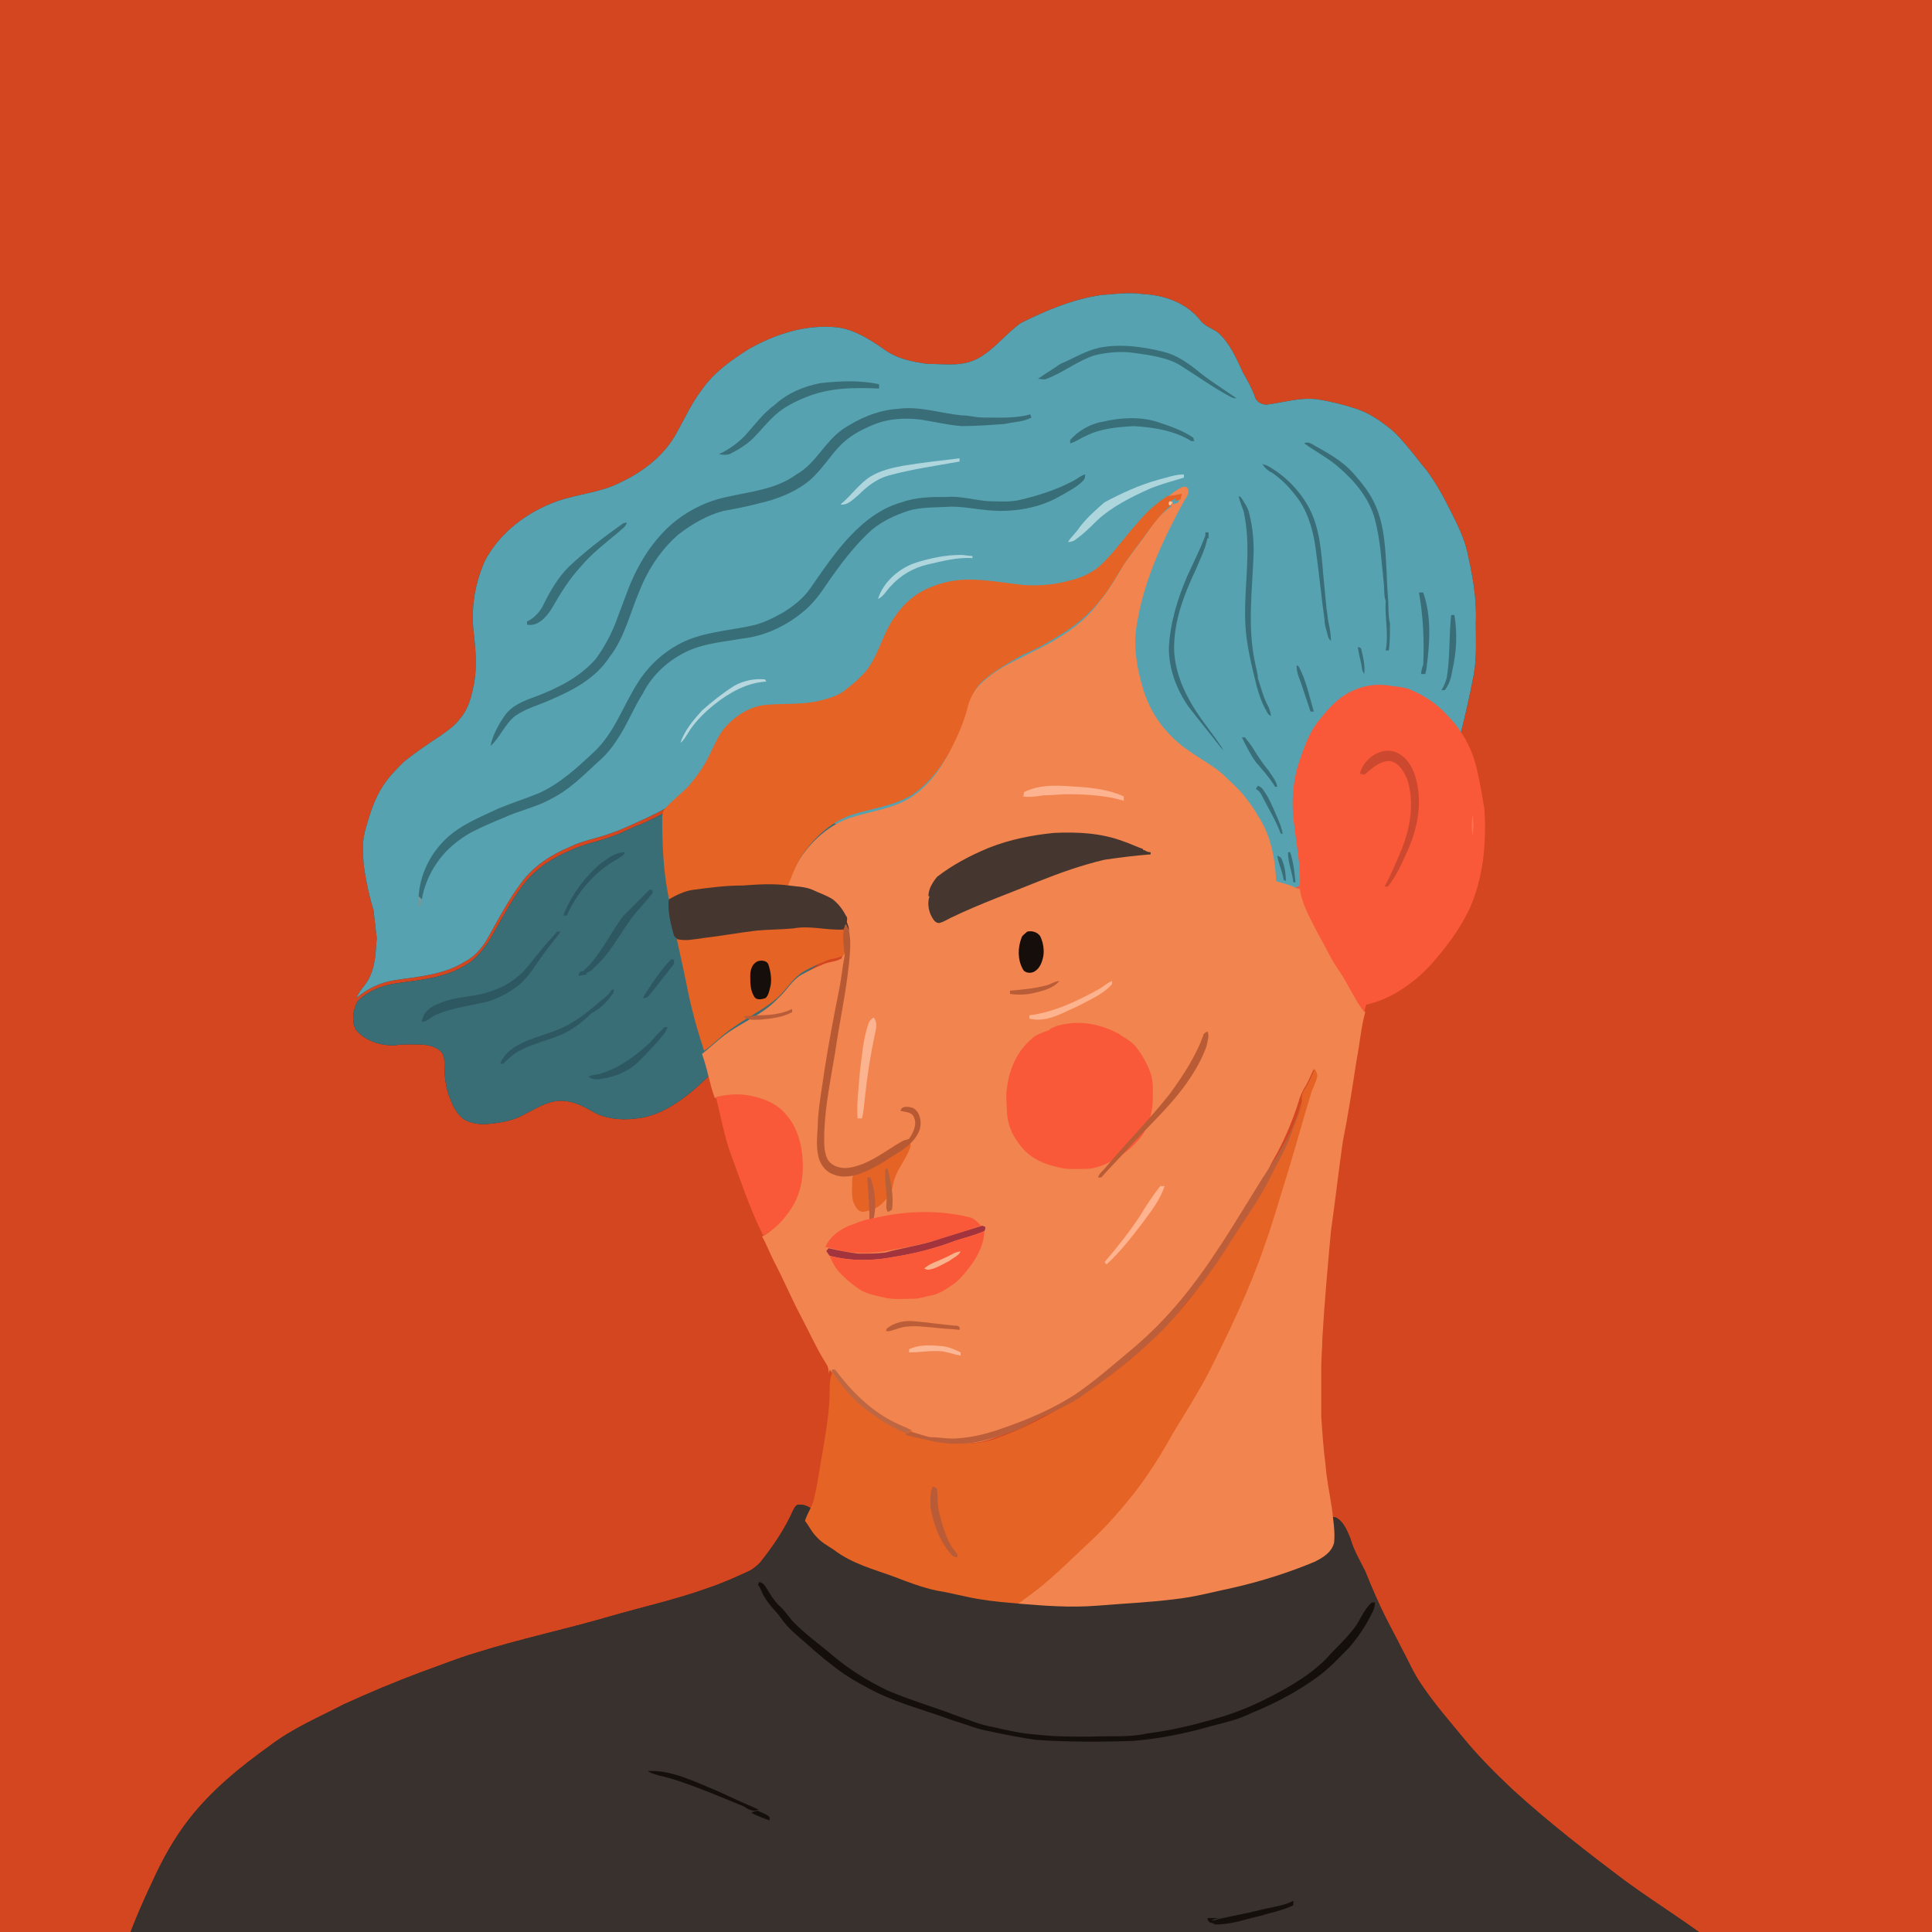 <?xml version="1.0" encoding="utf-8"?>
<!-- Generator: Adobe Illustrator 25.2.0, SVG Export Plug-In . SVG Version: 6.00 Build 0)  -->
<svg version="1.1" id="Layer_1" xmlns="http://www.w3.org/2000/svg" xmlns:xlink="http://www.w3.org/1999/xlink" x="0px" y="0px"
	 viewBox="0 0 180 180" style="enable-background:new 0 0 180 180;" xml:space="preserve">
<style type="text/css">
	.st0{clip-path:url(#SVGID_2_);}
	.st1{fill:#38312D;}
	.st2{fill:#56A2B0;}
	.st3{fill:#396E76;}
	.st4{fill:#F2844F;}
	.st5{fill:#E56324;}
	.st6{fill:#F6CAA1;}
	.st7{fill:#F95939;}
	.st8{fill:#FE7354;}
	.st9{fill:#396F79;}
	.st10{fill:#396E78;}
	.st11{fill:#396F78;}
	.st12{fill:#B0D6DD;}
	.st13{fill:#ADD5DC;}
	.st14{fill:#386E78;}
	.st15{fill:#AED6DC;}
	.st16{fill:#B6D7DD;}
	.st17{fill:#CC492F;}
	.st18{fill:#FDB38F;}
	.st19{fill:#45362F;}
	.st20{fill:#75989C;}
	.st21{fill:#B75A34;}
	.st22{fill:#160E0B;}
	.st23{fill:#B95D38;}
	.st24{fill:#FEB38F;}
	.st25{fill:#FCB390;}
	.st26{fill:#B95B34;}
	.st27{fill:#2D5861;}
	.st28{fill:#BC5E3A;}
	.st29{fill:#B86138;}
	.st30{fill:#BB5C3C;}
	.st31{fill:#FFB38E;}
	.st32{fill:#A3343E;}
	.st33{fill:#FAB28C;}
	.st34{fill:#BA5D38;}
	.st35{fill:#FDB693;}
	.st36{fill:#BF6743;}
	.st37{fill:#B95B37;}
	.st38{fill:#150F0C;}
</style>
<g>
	<defs>
		<rect id="SVGID_1_" width="180" height="180"/>
	</defs>
	<use xlink:href="#SVGID_1_"  style="overflow:visible;fill:#D34620;"/>
	<clipPath id="SVGID_2_">
		<use xlink:href="#SVGID_1_"  style="overflow:visible;"/>
	</clipPath>
	<g class="st0">
		<g>
			<g>
				<path class="st1" d="M102.5,27.5c1.3-0.1,2.7-0.3,4-0.1c2,0.1,4,0.8,5.3,2.4c0.4,0.6,1.2,0.8,1.7,1.2c1.1,1,1.7,2.4,2.3,3.7
					c0.4,0.7,0.8,1.4,1.1,2.2c0.1,0.5,0.6,0.8,1.1,0.8c1.6-0.2,3.1-0.7,4.7-0.5c1.3,0.2,2.5,0.5,3.7,0.9c1.2,0.4,2.2,1.1,3.2,1.9
					c0.6,0.5,1.1,1.1,1.6,1.7c0.6,0.7,1.1,1.4,1.7,2.1c0.9,1.2,1.6,2.5,2.3,3.9c0.6,1.2,1.2,2.4,1.5,3.7c0.5,2.2,0.9,4.4,0.8,6.6
					c0,1.6,0.1,3.3-0.2,4.9c-0.8,4.1-1.8,8.3-3.5,12.2c-0.9,2.5-2.2,4.8-3.4,7.2c-0.7,1.4-1.6,2.6-2.5,3.8c-1.5,2.1-3.6,3.6-5.8,4.9
					c-1.6,1-3.5,1.6-5.3,2c-2,0.5-4.1,0.4-6.2,0.3c-1.6-0.1-3.3-0.4-4.9-0.8c-2.3-0.5-4.6-1.2-6.8-1.9c-2.4-0.8-4.9-1.7-7.3-2.7
					c-1.4-0.6-2.8-1.1-4.4-1.3c0.1,0,0.2,0,0.3,0c-0.7-1.7-1.7-3.2-2.9-4.5c-1.4-1.7-3.1-3.1-4.9-4.3c-1.2-0.8-2.5-1.3-3.7-1.9
					c-1.8-0.8-3.6-1.5-5.6-1.8c-1.6-0.3-3.2-0.2-4.8,0.1c-0.7,0.1-1.3,0.5-2.1,0.4c-0.3-0.1-0.5,0.1-0.7,0.2c-1,0.7-2.1,1.2-3.2,1.7
					c-0.9,0.4-1.7,0.8-2.6,1.1c-1.3,0.5-2.7,0.7-3.9,1.3c-1.7,0.7-3.4,1.8-4.5,3.3c-1.2,1.6-2.1,3.3-3.1,5.1
					c-0.5,0.9-1.2,1.8-2.2,2.3c-1.9,1.2-4.3,1.4-6.4,1.7c-1.4,0.2-2.7,0.8-3.7,1.7c0.3-0.8,1-1.3,1.3-2.1c0.5-1.1,0.5-2.3,0.6-3.5
					c-0.1-0.9-0.2-1.7-0.3-2.6c-0.4-1.3-0.7-2.7-0.9-4.1c-0.1-1.2-0.2-2.4,0.2-3.6c0.4-1.4,0.8-2.7,1.6-3.9c0.5-0.8,1.2-1.5,1.9-2.2
					c1.1-0.9,2.3-1.7,3.5-2.5c0.7-0.5,1.3-0.9,1.8-1.6c0.7-0.8,1-1.9,1.2-2.9c0.4-1.8,0.2-3.6,0-5.4c-0.2-2.2,0.2-4.4,1.1-6.4
					c1.4-2.6,3.9-4.5,6.7-5.5c2-0.7,4.1-0.8,6-1.8c2.1-1,4-2.5,5.1-4.5c0.8-1.4,1.4-2.8,2.4-4.1c1.1-1.6,2.8-2.8,4.4-3.8
					c2.5-1.4,5.3-2.3,8.2-2c1.6,0.2,3,1.1,4.3,2c1.2,0.9,2.6,1.2,4.1,1.4c1.6,0,3.2,0.3,4.7-0.5c1.5-0.8,2.6-2.3,4-3.3
					C97.5,28.9,99.9,27.9,102.5,27.5z"/>
				<path class="st1" d="M65.9,74.4c1.6-0.3,3.2-0.4,4.8-0.1c1.9,0.3,3.8,1,5.6,1.8c1.3,0.6,2.6,1.1,3.7,1.9
					c1.8,1.2,3.5,2.6,4.9,4.3c1.2,1.3,2.2,2.8,2.9,4.5c-0.1,0-0.2,0-0.3,0c-1.5,0-3,0-4.5,0.1c-0.8,0-1.6,0.3-2.4,0.6
					c-1.2,0.5-2.3,1-3.4,1.7c-1.2,0.8-2.5,1.6-3.5,2.6c-1.9,1.8-3.3,4-5.1,5.9c-1.2,1.3-2.5,2.5-3.8,3.7c-1.4,1.2-3,2.3-4.8,2.7
					c-1.6,0.3-3.4,0.3-4.9-0.6c-1-0.6-2.2-1.1-3.4-0.9c-1.1,0.2-2,0.8-3,1.3c-0.9,0.5-2,0.7-3.1,0.8c-0.8,0.1-1.8,0-2.5-0.5
					c-0.7-0.6-1-1.4-1.3-2.2c-0.3-0.9-0.4-1.9-0.4-2.9c0-0.4,0-0.9-0.4-1.2c-0.7-0.6-1.7-0.6-2.5-0.6c-0.6,0-1.2,0-1.8,0.1
					c-1.3,0-2.6-0.4-3.5-1.4c-0.5-0.8-0.3-1.9,0.1-2.7c1-1,2.3-1.5,3.7-1.7c2.2-0.3,4.5-0.5,6.4-1.7c0.9-0.5,1.6-1.4,2.2-2.3
					c1-1.7,1.9-3.5,3.1-5.1c1.1-1.5,2.8-2.6,4.5-3.3c1.3-0.6,2.6-0.8,3.9-1.3c0.9-0.3,1.7-0.8,2.6-1.1c1.1-0.5,2.2-1,3.2-1.7
					c0.2-0.2,0.5-0.3,0.7-0.2C64.6,74.8,65.2,74.5,65.9,74.4z"/>
				<path class="st1" d="M172.8,203.6c-0.1-1-0.2-2-0.4-2.9c-1.1-4.4-2.7-8.7-5.5-12.3c-1.3-1.8-2.9-3.4-4.4-5
					c-3.3-3.1-7.3-5.4-11-8.1c-3.6-2.7-7.2-5.5-10.5-8.5c-1.6-1.5-3.2-3.1-4.6-4.8c-1.4-1.7-2.8-3.3-4-5.1c-0.7-1-1.2-2.2-1.8-3.3
					c-0.5-1-1-1.9-1.5-2.9c-0.7-1.4-1.3-2.8-1.9-4.3c-0.5-1-1.1-2-1.4-3.1c-0.3-0.7-0.6-1.5-1.3-1.9c-0.5-0.2-1,0.1-1.4,0.2
					c-0.3,0-0.7-0.1-1,0c-0.8,0.2-1.4,0.6-2.2,1c-3.2,1.4-6.7,2.6-10.2,2.8c-1.4,0.2-2.9,0.4-4.4,0.5c-1.7,0.2-3.4,0.2-5.1,0.3
					c-1.4,0-2.8,0-4.2,0c-1.8-0.1-3.6-0.2-5.5-0.4c-2.8-0.3-5.5-0.8-8.1-1.8c-2.3-0.9-4.6-1.9-6.6-3.3c-0.4-0.3-0.9-0.6-1.5-0.5
					c-0.2,0.1-0.3,0.3-0.4,0.5c-0.8,1.8-1.9,3.4-3.1,4.9c-0.4,0.4-0.8,0.7-1.3,0.9c-1.1,0.5-2.2,1-3.4,1.4c-3,1.1-6.2,1.8-9.3,2.7
					c-4.1,1.2-8.4,2.1-12.5,3.4c-1.7,0.5-3.4,1.2-5.1,1.8c-2.4,0.9-4.8,1.9-7.2,3c-2.3,1.2-4.7,2.2-6.8,3.8c-2.8,2-5.5,4.2-7.6,6.9
					c-1.4,1.8-2.5,3.8-3.4,5.8c-1.1,2.3-2.1,4.7-2.9,7.1c-0.8,2.4-1.5,4.8-1.9,7.3c-0.3,1.9-0.7,3.7-0.9,5.6c-0.1,1-0.2,2-0.4,2.9
					c-0.3,1.7-0.4,3.4-0.7,5.1c0,0,0,0.1,0,0.1H172.8z"/>
			</g>
			<g>
				<path class="st2" d="M102.5,27.5c1.3-0.1,2.7-0.3,4-0.1c2,0.1,4,0.8,5.3,2.4c0.4,0.6,1.2,0.8,1.7,1.2c1.1,1,1.7,2.4,2.3,3.7
					c0.4,0.7,0.8,1.4,1.1,2.2c0.1,0.5,0.6,0.8,1.1,0.8c1.6-0.2,3.1-0.7,4.7-0.5c1.3,0.2,2.5,0.5,3.7,0.9c1.2,0.4,2.2,1.1,3.2,1.9
					c0.6,0.5,1.1,1.1,1.6,1.7c0.6,0.7,1.1,1.4,1.7,2.1c0.9,1.2,1.6,2.5,2.3,3.9c0.6,1.2,1.2,2.4,1.5,3.7c0.5,2.2,0.9,4.4,0.8,6.6
					c0,1.6,0.1,3.3-0.2,4.9c-0.8,4.1-1.8,8.3-3.5,12.2c-0.9,2.5-2.2,4.8-3.4,7.2c-0.7,1.4-1.6,2.6-2.5,3.8c-1.5,2.1-3.6,3.6-5.8,4.9
					c-1.6,1-3.5,1.6-5.3,2c-2,0.5-4.1,0.4-6.2,0.3c-1.6-0.1-3.3-0.4-4.9-0.8c-2.3-0.5-4.6-1.2-6.8-1.9c-2.4-0.8-4.9-1.7-7.3-2.7
					c-1.4-0.6-2.8-1.1-4.4-1.3c0.1,0,0.2,0,0.3,0c-0.7-1.7-1.7-3.2-2.9-4.5c-1.4-1.7-3.1-3.1-4.9-4.3c-1.2-0.8-2.5-1.3-3.7-1.9
					c-1.8-0.8-3.6-1.5-5.6-1.8c-1.6-0.3-3.2-0.2-4.8,0.1c-0.7,0.1-1.3,0.5-2.1,0.4c-0.3-0.1-0.5,0.1-0.7,0.2c-1,0.7-2.1,1.2-3.2,1.7
					c-0.9,0.4-1.7,0.8-2.6,1.1c-1.3,0.5-2.7,0.7-3.9,1.3c-1.7,0.7-3.4,1.8-4.5,3.3c-1.2,1.6-2.1,3.3-3.1,5.1
					c-0.5,0.9-1.2,1.8-2.2,2.3c-1.9,1.2-4.3,1.4-6.4,1.7c-1.4,0.2-2.7,0.8-3.7,1.7c0.3-0.8,1-1.3,1.3-2.1c0.5-1.1,0.5-2.3,0.6-3.5
					c-0.1-0.9-0.2-1.7-0.3-2.6c-0.4-1.3-0.7-2.7-0.9-4.1c-0.1-1.2-0.2-2.4,0.2-3.6c0.4-1.4,0.8-2.7,1.6-3.9c0.5-0.8,1.2-1.5,1.9-2.2
					c1.1-0.9,2.3-1.7,3.5-2.5c0.7-0.5,1.3-0.9,1.8-1.6c0.7-0.8,1-1.9,1.2-2.9c0.4-1.8,0.2-3.6,0-5.4c-0.2-2.2,0.2-4.4,1.1-6.4
					c1.4-2.6,3.9-4.5,6.7-5.5c2-0.7,4.1-0.8,6-1.8c2.1-1,4-2.5,5.1-4.5c0.8-1.4,1.4-2.8,2.4-4.1c1.1-1.6,2.8-2.8,4.4-3.8
					c2.5-1.4,5.3-2.3,8.2-2c1.6,0.2,3,1.1,4.3,2c1.2,0.9,2.6,1.2,4.1,1.4c1.6,0,3.2,0.3,4.7-0.5c1.5-0.8,2.6-2.3,4-3.3
					C97.5,28.9,99.9,27.9,102.5,27.5z"/>
				<path class="st3" d="M65.9,74.4c1.6-0.3,3.2-0.4,4.8-0.1c1.9,0.3,3.8,1,5.6,1.8c1.3,0.6,2.6,1.1,3.7,1.9
					c1.8,1.2,3.5,2.6,4.9,4.3c1.2,1.3,2.2,2.8,2.9,4.5c-0.1,0-0.2,0-0.3,0c-1.5,0-3,0-4.5,0.1c-0.8,0-1.6,0.3-2.4,0.6
					c-1.2,0.5-2.3,1-3.4,1.7c-1.2,0.8-2.5,1.6-3.5,2.6c-1.9,1.8-3.3,4-5.1,5.9c-1.2,1.3-2.5,2.5-3.8,3.7c-1.4,1.2-3,2.3-4.8,2.7
					c-1.6,0.3-3.4,0.3-4.9-0.6c-1-0.6-2.2-1.1-3.4-0.9c-1.1,0.2-2,0.8-3,1.3c-0.9,0.5-2,0.7-3.1,0.8c-0.8,0.1-1.8,0-2.5-0.5
					c-0.7-0.6-1-1.4-1.3-2.2c-0.3-0.9-0.4-1.9-0.4-2.9c0-0.4,0-0.9-0.4-1.2c-0.7-0.6-1.7-0.6-2.5-0.6c-0.6,0-1.2,0-1.8,0.1
					c-1.3,0-2.6-0.4-3.5-1.4c-0.5-0.8-0.3-1.9,0.1-2.7c1-1,2.3-1.5,3.7-1.7c2.2-0.3,4.5-0.5,6.4-1.7c0.9-0.5,1.6-1.4,2.2-2.3
					c1-1.7,1.9-3.5,3.1-5.1c1.1-1.5,2.8-2.6,4.5-3.3c1.3-0.6,2.6-0.8,3.9-1.3c0.9-0.3,1.7-0.8,2.6-1.1c1.1-0.5,2.2-1,3.2-1.7
					c0.2-0.2,0.5-0.3,0.7-0.2C64.6,74.8,65.2,74.5,65.9,74.4z"/>
				<path class="st1" d="M172.8,203.6c-0.1-1-0.2-2-0.4-2.9c-1.1-4.4-2.7-8.7-5.5-12.3c-1.3-1.8-2.9-3.4-4.4-5
					c-3.3-3.1-7.3-5.4-11-8.1c-3.6-2.7-7.2-5.5-10.5-8.5c-1.6-1.5-3.2-3.1-4.6-4.8c-1.4-1.7-2.8-3.3-4-5.1c-0.7-1-1.2-2.2-1.8-3.3
					c-0.5-1-1-1.9-1.5-2.9c-0.7-1.4-1.3-2.8-1.9-4.3c-0.5-1-1.1-2-1.4-3.1c-0.3-0.7-0.6-1.5-1.3-1.9c-0.5-0.2-1,0.1-1.4,0.2
					c-0.3,0-0.7-0.1-1,0c-0.8,0.2-1.4,0.6-2.2,1c-3.2,1.4-6.7,2.6-10.2,2.8c-1.4,0.2-2.9,0.4-4.4,0.5c-1.7,0.2-3.4,0.2-5.1,0.3
					c-1.4,0-2.8,0-4.2,0c-1.8-0.1-3.6-0.2-5.5-0.4c-2.8-0.3-5.5-0.8-8.1-1.8c-2.3-0.9-4.6-1.9-6.6-3.3c-0.4-0.3-0.9-0.6-1.5-0.5
					c-0.2,0.1-0.3,0.3-0.4,0.5c-0.8,1.8-1.9,3.4-3.1,4.9c-0.4,0.4-0.8,0.7-1.3,0.9c-1.1,0.5-2.2,1-3.4,1.4c-3,1.1-6.2,1.8-9.3,2.7
					c-4.1,1.2-8.4,2.1-12.5,3.4c-1.7,0.5-3.4,1.2-5.1,1.8c-2.4,0.9-4.8,1.9-7.2,3c-2.3,1.2-4.7,2.2-6.8,3.8c-2.8,2-5.5,4.2-7.6,6.9
					c-1.4,1.8-2.5,3.8-3.4,5.8c-1.1,2.3-2.1,4.7-2.9,7.1c-0.8,2.4-1.5,4.8-1.9,7.3c-0.3,1.9-0.7,3.7-0.9,5.6c-0.1,1-0.2,2-0.4,2.9
					c-0.3,1.7-0.4,3.4-0.7,5.1c0,0,0,0.1,0,0.1H172.8z"/>
			</g>
		</g>
		<g>
			<path class="st4" d="M110.1,45.4c0.2-0.1,0.5-0.1,0.6,0.2c0.1,0.4-0.2,0.8-0.4,1.1c-1.9,3.5-3.6,7.1-4.3,11
				c-0.5,2.3-0.1,4.6,0.6,6.8c0.4,1.2,1,2.3,1.8,3.3c0.7,0.8,1.4,1.5,2.3,2.1c1.1,0.8,2.3,1.4,3.3,2.3c0.6,0.6,1.2,1.1,1.8,1.8
				c0.5,0.6,1,1.3,1.4,2c1.2,1.8,1.6,4,1.7,6.1c0.6,0.2,1.2,0.3,1.8,0.6c0.2,0.1,0.3,0.1,0.5,0.1c0.3,1.5,1.1,2.8,1.7,4.2
				c0.7,1.1,1.3,2.4,2,3.5c0.8,1.2,1.3,2.7,2.3,3.8l0,0c-0.4,1.4-0.5,2.9-0.8,4.4c-0.4,2.6-0.8,5.2-1.3,7.7
				c-0.4,2.8-0.7,5.5-1.1,8.3c-0.3,3.3-0.6,6.6-0.8,10c0,0.9-0.1,1.7-0.1,2.6c0,1.6,0,3.1,0,4.7c0.1,1.5,0.2,3,0.4,4.5
				c0.1,1.4,0.4,2.7,0.6,4.1c0.1,1,0.3,2,0.2,3.1c-0.2,0.9-1,1.4-1.8,1.8c-2.4,1-4.9,1.8-7.5,2.4c-1.9,0.4-3.7,0.9-5.6,1.1
				c-2.4,0.3-4.8,0.4-7.2,0.6c-2.5,0.2-5,0-7.4-0.2c0.9-0.7,1.9-1.3,2.7-2.1c1.4-1.2,2.7-2.5,4.1-3.8c1.4-1.3,2.7-2.8,3.9-4.3
				c1.4-1.8,2.6-3.7,3.7-5.7c1.1-1.9,2.3-3.7,3.3-5.6c2-3.8,3.8-7.7,5.2-11.8c0.8-2.2,1.4-4.4,2.1-6.6c0.9-2.6,1.5-5.2,2.3-7.8
				c0.1-0.4,0.3-0.8,0.5-1.3c0.1-0.3-0.1-0.5-0.2-0.8c-0.3,0.6-0.5,1.2-0.9,1.8c-0.2,0.4-0.4,0.8-0.5,1.2c-0.5,1.6-1.2,3.3-2,4.8
				c-0.4,0.7-0.8,1.4-1.1,2.2c-0.6,1.2-1.4,2.2-2.1,3.4c-0.8,1.5-1.6,2.9-2.6,4.3c-1.9,2.8-3.9,5.5-6.4,7.7c-1.6,1.6-3.5,3-5.3,4.3
				c-2.7,1.8-5.6,3.5-8.7,4.6c-1.2,0.5-2.6,0.7-3.9,0.5c-0.9-0.1-1.9-0.2-2.8-0.4c-0.8-0.2-1.5-0.6-2.2-1c-0.9-0.4-1.9-0.7-2.7-1.4
				c-0.6-0.5-1.2-0.9-1.8-1.4c-0.8-0.8-1.4-1.7-2.1-2.6c0,0.1-0.1,0.3-0.1,0.4c0-0.3,0-0.6-0.2-0.9c-0.9-1.4-1.6-3-2.4-4.5
				c-0.9-1.7-1.6-3.4-2.5-5.1c-0.4-0.8-0.7-1.6-1.1-2.3c1-0.5,1.7-1.4,2.4-2.2c0.9-1.2,1.4-2.7,1.3-4.2c0-1.7-0.3-3.6-1.6-4.9
				c-1-1.1-2.4-1.6-3.8-1.8c-0.9-0.1-1.8,0-2.7,0.2c-0.5-1.3-0.7-2.8-1.2-4.1l0,0c1-0.8,1.9-1.7,2.9-2.3c1.4-0.9,3-1.6,4.2-2.9
				c0.8-0.7,1.3-1.7,2.2-2.2c0.7-0.4,1.4-0.7,2.1-1c0.5-0.2,1.1-0.2,1.6-0.5c0.3-0.6,0.1-1.3,0.2-2c0-0.3,0.2-0.7-0.1-0.8
				c-0.4-0.2-0.8,0.1-1.1,0.2c-0.5-0.2-0.7-0.8-0.8-1.3c-0.1,0-0.2-0.1-0.3-0.2c-0.2,0.2-0.3,0.5-0.5,0.7c-1.3,0.4-2.7,0-4.1,0.1
				c0.5-1,1-1.9,1.4-2.9c0.5-1.2,0.9-2.4,1.7-3.5c1.1-1.5,2.6-2.8,4.4-3.4c1.8-0.6,3.8-0.8,5.5-1.8c1.8-1.1,3.1-2.9,4-4.9
				c0.5-1,0.9-2,1.2-3.1c0.2-0.9,0.6-1.7,1.2-2.4c1.1-1.2,2.5-2,4-2.7c1.1-0.6,2.3-1.1,3.4-1.8c1.5-0.9,2.9-2,3.9-3.4
				c0.9-1.1,1.6-2.3,2.3-3.5c0.7-1,1.5-2,2.2-3c0.6-0.9,1.2-1.7,2.1-2.3c0.2-0.1,0.2-0.3,0-0.4c0.1-0.1,0.2-0.2,0.3-0.2
				c0,0.1,0,0.2,0,0.3c0.2-0.1,0.3-0.1,0.5-0.2c0-0.2,0.1-0.4,0.1-0.5c-0.4,0.1-0.8,0.1-1.3,0.2C109.2,45.9,109.7,45.6,110.1,45.4z"
				/>
			<path class="st5" d="M108.8,46.2c0.4,0,0.9-0.1,1.3-0.2c0,0.2-0.1,0.3-0.1,0.5c-0.2,0.1-0.3,0.1-0.5,0.2c0-0.1,0-0.2,0-0.3
				c-0.1,0.1-0.2,0.2-0.3,0.2c-0.2,0.1-0.2,0.3,0,0.4c-0.8,0.6-1.5,1.5-2.1,2.3c-0.7,1-1.5,2-2.2,3c-0.8,1.2-1.4,2.4-2.3,3.5
				c-1.1,1.4-2.4,2.5-3.9,3.4c-1.1,0.7-2.2,1.3-3.4,1.8c-1.4,0.8-2.9,1.6-4,2.7c-0.6,0.7-1,1.5-1.2,2.4c-0.3,1.1-0.7,2.1-1.2,3.1
				c-0.9,1.9-2.2,3.7-4,4.9c-1.7,1-3.6,1.2-5.5,1.8c-1.8,0.6-3.3,1.9-4.4,3.4c-0.8,1-1.2,2.3-1.7,3.5c-0.4,1-0.9,1.9-1.4,2.9
				c1.4,0,2.7,0.3,4.1-0.1c0.2-0.2,0.3-0.5,0.5-0.7c0.1,0,0.2,0.1,0.3,0.2c0.1,0.5,0.3,1.1,0.8,1.3c0.4-0.1,0.8-0.4,1.1-0.2
				c0.3,0.2,0.1,0.6,0.1,0.8c-0.1,0.6,0.1,1.4-0.2,2c-0.5,0.3-1.1,0.3-1.6,0.5c-0.7,0.3-1.4,0.6-2.1,1c-0.9,0.5-1.5,1.5-2.2,2.2
				c-1.2,1.2-2.8,1.9-4.2,2.9c-1.1,0.7-1.9,1.6-2.9,2.3c-0.6-1.8-1.1-3.6-1.5-5.5c-0.6-3.1-1.4-6.2-1.9-9.3
				c-0.4-2.2-0.5-4.4-0.5-6.7c0-0.3,0-0.7,0.2-1c0.7-0.8,1.5-1.4,2.2-2.1c0.6-0.7,1.2-1.5,1.6-2.2c0.7-1.2,1.1-2.6,2.1-3.6
				c0.9-0.9,2-1.6,3.3-1.8c1.7-0.2,3.5,0,5.2-0.4c0.8-0.2,1.6-0.4,2.3-0.9c0.8-0.6,1.5-1.2,2.1-1.9c0.8-1,1.2-2.2,1.7-3.3
				c0.7-1.6,1.8-3.1,3.3-4c1.4-0.8,3-1.2,4.5-1.2c1.7,0,3.4,0.3,5.1,0.5c1.4,0.1,2.9,0,4.3-0.4c1-0.2,2.1-0.7,2.9-1.4
				c1.3-1.2,2.3-2.7,3.5-4C106.7,47.8,107.7,46.9,108.8,46.2C108.8,46.2,108.8,46.2,108.8,46.2z"/>
			<path class="st6" d="M109,47.1c-0.2-0.1-0.1-0.4,0-0.4C109.3,46.7,109.2,47,109,47.1z"/>
			<path class="st7" d="M126.4,64.2c1-0.4,2.1-0.5,3.2-0.3c0.6,0.1,1.3,0.1,1.9,0.4c1.2,0.5,2.4,1.3,3.3,2.3
				c1.4,1.4,2.4,3.2,2.8,5.1c0.3,1.2,0.5,2.5,0.7,3.7c0.2,3.2-0.1,6.4-1.4,9.3c-0.9,1.9-2.2,3.6-3.6,5.2c-1.6,1.7-3.7,3.2-6,3.7
				c-0.1,0.2-0.1,0.4-0.2,0.7c-0.9-1.2-1.5-2.6-2.3-3.8c-0.8-1.1-1.3-2.3-2-3.5c-0.7-1.4-1.5-2.7-1.7-4.2c-0.2,0-0.4-0.1-0.5-0.1
				c0.2,0,0.3-0.1,0.5-0.2c0.1-1.8-0.3-3.7-0.5-5.5c-0.3-1.9-0.2-3.8,0.3-5.6c0.5-1.5,1-3.1,2-4.3C123.9,65.8,125,64.7,126.4,64.2z"
				/>
			<path class="st8" d="M137.2,77.9c-0.1-0.7-0.1-1.3,0-2C137.3,76.5,137.3,77.2,137.2,77.9z"/>
			<path class="st7" d="M99.3,95.4c1.7-0.3,3.4,0.1,4.9,0.9c0.6,0.4,1.2,0.7,1.7,1.3c0.5,0.7,1,1.5,1.3,2.4c0.3,0.9,0.2,1.8,0.2,2.7
				c-0.1,1.3-0.5,2.7-1.5,3.7c-0.8,0.9-1.9,1.6-3,2.1c-0.5,0.2-1.1,0.4-1.7,0.4c-0.9,0-1.9,0.1-2.8-0.2c-1.4-0.3-2.7-1-3.5-2.2
				c-0.7-0.9-1.1-2-1.1-3.2c0-0.6-0.1-1.2,0-1.8c0.2-1.8,0.9-3.5,2.3-4.7c0.4-0.4,1-0.6,1.6-0.8C98,95.7,98.6,95.5,99.3,95.4z"/>
			<path class="st5" d="M121.6,101.4c0.4-0.6,0.6-1.2,0.9-1.8c0.1,0.2,0.3,0.5,0.2,0.8c-0.1,0.4-0.3,0.8-0.5,1.3
				c-0.8,2.6-1.5,5.2-2.3,7.8c-0.7,2.2-1.3,4.4-2.1,6.6c-1.4,4.1-3.3,8-5.2,11.8c-1,1.9-2.2,3.8-3.3,5.6c-1.1,2-2.3,3.9-3.7,5.7
				c-1.2,1.5-2.5,3-3.9,4.3c-1.4,1.3-2.7,2.6-4.1,3.8c-0.9,0.8-1.8,1.4-2.7,2.1c-1.2-0.1-2.4-0.2-3.6-0.4c-1.3-0.2-2.7-0.6-4-0.8
				c-1.4-0.3-2.7-0.8-4-1.3c-1.9-0.7-3.9-1.2-5.6-2.5c-0.6-0.4-1.2-0.7-1.7-1.3c-0.4-0.4-0.6-0.9-1-1.4c0.2-0.7,0.6-1.2,0.8-1.9
				c0.4-1.6,0.6-3.3,0.9-4.9c0.3-1.8,0.6-3.6,0.6-5.4c0-0.5,0-1,0.2-1.5c0-0.1,0.1-0.3,0.1-0.4c0.7,0.9,1.3,1.8,2.1,2.6
				c0.5,0.5,1.2,0.9,1.8,1.4c0.8,0.6,1.8,0.9,2.7,1.4c0.7,0.3,1.4,0.8,2.2,1c0.9,0.2,1.8,0.3,2.8,0.4c1.3,0.2,2.7,0,3.9-0.5
				c3.1-1.1,5.9-2.8,8.7-4.6c1.9-1.3,3.7-2.7,5.3-4.3c2.5-2.2,4.6-4.9,6.4-7.7c1-1.4,1.8-2.9,2.6-4.3c0.7-1.1,1.5-2.2,2.1-3.4
				c0.4-0.7,0.7-1.5,1.1-2.2c0.9-1.5,1.5-3.1,2-4.8C121.2,102.1,121.4,101.7,121.6,101.4z"/>
			<path class="st7" d="M66.7,102.2c0.9-0.2,1.8-0.3,2.7-0.2c1.4,0.2,2.9,0.7,3.8,1.8c1.2,1.3,1.6,3.2,1.6,4.9c0,1.5-0.4,3-1.3,4.2
				c-0.6,0.9-1.4,1.7-2.4,2.2c-1.3-2.6-2.2-5.4-3.2-8.1C67.4,105.4,67.1,103.8,66.7,102.2z"/>
			<path class="st5" d="M83,107.4c0.5-0.5,1-0.9,1.7-1.1c0.1,0.2,0.2,0.4,0.1,0.6c-0.4,1.2-1.4,2.2-1.6,3.5
				c-0.1,0.6-0.4,1.1-0.8,1.5c-0.5,0.6-1.2,0.9-2,1c-0.5,0-0.7-0.5-0.9-0.9c-0.2-0.7-0.1-1.4-0.1-2.1c0-0.4,0.3-0.7,0.6-1
				c0.4,0,0.8-0.1,1.1-0.4C81.7,108.2,82.4,108,83,107.4z"/>
		</g>
		<g>
			<path class="st9" d="M102.4,32.4c2-0.4,4.1-0.1,6.1,0.4c1.1,0.3,2,0.9,2.9,1.6c1.2,1,2.5,1.8,3.8,2.7c-0.2,0-0.3,0-0.5-0.1
				c-1.7-0.9-3.2-2-4.8-3c-1.2-0.7-2.7-0.9-4.1-1.1c-1.3-0.2-2.5-0.1-3.8,0.2c-1.6,0.5-2.9,1.6-4.5,2.2c-0.2,0.1-0.5,0-0.8,0
				c0.7-0.5,1.4-0.9,2.1-1.4C100,33.4,101.1,32.7,102.4,32.4z"/>
			<path class="st9" d="M76.4,35.7c1.8-0.2,3.7-0.3,5.5,0.1c0,0.1,0,0.2,0,0.4c-2.3-0.1-4.6-0.1-6.8,0.8c-1,0.4-2,0.9-2.8,1.6
				c-0.8,0.7-1.4,1.5-2.1,2.2c-0.6,0.6-1.4,1.1-2.2,1.5c-0.3,0.1-0.7,0.1-1,0c0.9-0.4,1.7-1,2.4-1.7c0.9-1,1.7-2.1,2.8-2.9
				C73.4,36.6,74.9,36,76.4,35.7z"/>
			<path class="st10" d="M78.5,40c1.5-1,3.3-1.8,5.1-1.9c2-0.3,4,0.4,6,0.6c0.7,0,1.3,0.2,2,0.2c1.5,0,3,0.1,4.4-0.3
				c0,0.1,0.1,0.3,0.1,0.3c-0.7,0.4-1.6,0.4-2.5,0.6c-1.3,0.1-2.7,0.2-4,0.2c-1.3-0.1-2.5-0.4-3.8-0.6c-1.5-0.2-3.1-0.1-4.5,0.5
				c-1.2,0.5-2.3,1.1-3.2,2.1c-0.9,1-1.6,2.1-2.6,3c-1.3,1.1-3,1.8-4.8,2.2c-1.1,0.3-2.2,0.5-3.3,0.7c-1.5,0.4-2.9,1.2-4.2,2.2
				c-1.6,1.4-2.8,3.2-3.6,5.2c-0.9,2.1-1.4,4.4-2.8,6.2c-1.3,2-3.4,3.1-5.5,4c-1.1,0.5-2.3,0.8-3.3,1.5c-1,0.8-1.4,2-2.3,2.8
				c0.2-1,0.7-1.9,1.3-2.8c0.7-1,1.8-1.4,2.9-1.8c2.1-0.8,4.1-1.8,5.6-3.5c0.8-1.1,1.4-2.2,1.9-3.5c0.3-0.8,0.6-1.6,0.9-2.4
				c0.9-2.5,2.2-4.8,4.2-6.6c1.5-1.3,3.3-2.2,5.2-2.6c2.2-0.5,4.6-0.7,6.5-2.1C76,43.2,76.8,41.2,78.5,40z"/>
			<path class="st11" d="M102.7,39.3c1.7-0.4,3.5-0.5,5.1,0c1.2,0.4,2.4,0.8,3.4,1.5c0,0.1,0,0.2,0.1,0.3c-0.1,0-0.2,0-0.3,0
				c-1.6-1-3.6-1.3-5.4-1.4c-1.5,0.1-3,0.2-4.4,0.9c-0.5,0.2-1,0.6-1.5,0.7c0-0.1,0-0.2,0-0.3C100.4,40.2,101.5,39.5,102.7,39.3z"/>
			<path class="st12" d="M84.1,43.4c1.8-0.3,3.6-0.5,5.3-0.7c0,0.1,0,0.2,0,0.3c-2.2,0.4-4.4,0.7-6.6,1.3c-1.1,0.3-2,1-2.8,1.8
				c-0.5,0.4-1,1-1.7,0.9c1-0.8,1.7-1.9,2.8-2.6C82.1,43.8,83.1,43.6,84.1,43.4z"/>
			<path class="st13" d="M107.9,44.7c0.8-0.2,1.6-0.5,2.4-0.5c0,0.1,0,0.2,0,0.3c-1,0.3-2.1,0.6-3.1,1c-1.8,0.8-3.6,1.7-5,3
				c-0.6,0.6-1.2,1.2-1.9,1.7c-0.2,0.2-0.5,0.3-0.8,0.3c0.3-0.5,0.8-0.9,1.1-1.4c0.7-0.9,1.5-1.6,2.3-2.3
				C104.4,46,106.1,45.2,107.9,44.7z"/>
			<path class="st14" d="M100,44.8c0.4-0.2,0.7-0.5,1.1-0.6c0,0.2,0,0.4-0.2,0.6c-0.6,0.6-1.4,1-2.1,1.4c-1.7,1-3.7,1.4-5.6,1.4
				c-1.6,0-3.1-0.4-4.6-0.4c-1.3,0.1-2.7,0-4,0.4c-1.2,0.4-2.3,0.9-3.3,1.7c-1.7,1.5-3.1,3.4-4.4,5.3c-0.6,0.9-1.3,1.8-2.2,2.5
				c-1.6,1.3-3.6,2.2-5.6,2.4c-1.6,0.3-3.3,0.4-4.9,1.1c-1.8,0.8-3.4,2.2-4.3,4c-0.9,1.4-1.5,3-2.4,4.3c-0.5,0.8-1.1,1.5-1.8,2.1
				c-1.4,1.3-2.7,2.6-4.3,3.4c-1.4,0.8-3,1.1-4.5,1.8c-1,0.4-1.9,0.8-2.9,1.3c-1.3,0.7-2.5,1.7-3.3,2.9c-0.7,1-1.2,2.2-1.4,3.4
				c-0.1-0.1-0.2-0.2-0.3-0.2c0.1-2.1,1.1-4.1,2.6-5.5c1.4-1.3,3.2-2,4.9-2.8c1.2-0.5,2.5-0.9,3.7-1.4c2-0.9,3.6-2.4,5.2-3.9
				c1.8-1.7,2.6-4.1,3.9-6.2c0.9-1.5,2.2-2.8,3.8-3.7c2.1-1.2,4.6-1.3,6.9-1.8c1-0.2,2-0.7,2.9-1.2c1-0.6,2-1.4,2.6-2.3
				c1.6-2.3,3.2-4.7,5.4-6.4c0.9-0.7,2-1.3,3.1-1.6c1.4-0.5,2.8-0.5,4.2-0.5c1.3-0.1,2.6,0.3,3.9,0.4c0.9,0,1.9,0.1,2.8-0.1
				C96.7,46.2,98.5,45.6,100,44.8z"/>
			<path class="st11" d="M58,48.8c0.1-0.1,0.3-0.1,0.4-0.1c-0.1,0.4-0.5,0.6-0.8,0.9c-1.2,1-2.5,2-3.5,3.2c-1.1,1.2-1.9,2.5-2.7,3.9
				c-0.5,0.8-1.3,1.7-2.3,1.5c0-0.1,0-0.2,0-0.3c0.7-0.3,1.3-1,1.6-1.7c0.6-1.2,1.3-2.4,2.3-3.4C54.6,51.3,56.3,50,58,48.8z"/>
			<path class="st15" d="M85.4,52.4c1.3-0.4,2.7-0.7,4.1-0.7c0.4,0,0.7,0.1,1.1,0.1c0,0.1,0,0.2,0,0.2c-1.4-0.1-2.9,0.3-4.2,0.6
				c-1.3,0.3-2.5,1-3.4,2c-0.4,0.4-0.7,1-1.2,1.2C82.3,54.2,83.8,52.9,85.4,52.4z"/>
			<path class="st16" d="M68.4,63.9c0.9-0.5,1.9-0.7,2.9-0.6c0,0.1,0.1,0.2,0.1,0.2c-1.8,0.1-3.4,1-4.8,2.1c-1,0.8-1.9,1.7-2.5,2.7
				c-0.2,0.3-0.4,0.7-0.7,0.9c0.4-1.2,1.2-2.1,2-3C66.3,65.4,67.3,64.6,68.4,63.9z"/>
			<path class="st17" d="M126.7,72.1c0.3-1.4,2-2.6,3.4-2c1.3,0.6,1.8,2,2,3.3c0.3,1.9-0.1,3.8-0.8,5.5c-0.6,1.3-1.1,2.6-2,3.7
				c-0.1,0-0.3,0-0.3,0c0.6-1.1,1.1-2.3,1.6-3.5c0.8-2,1.2-4.4,0.5-6.5c-0.3-0.7-0.7-1.5-1.6-1.7c-1,0-1.7,0.7-2.4,1.3
				C127,72.1,126.8,72.1,126.7,72.1z"/>
			<path class="st18" d="M95.4,73.8c1.6-0.8,3.4-0.6,5-0.5c1.5,0.1,3,0.3,4.3,0.9c0,0.1,0,0.3,0,0.4c-1.7-0.5-3.5-0.6-5.3-0.6
				c-0.7,0-1.4,0.1-2.2,0.1c-0.6,0.1-1.3,0.2-1.9,0.1C95.4,74.1,95.4,73.9,95.4,73.8z"/>
			<path class="st19" d="M92.1,79c2-0.8,4.1-1.2,6.1-1.4c2.2-0.1,4.4,0,6.5,0.8c0.6,0.2,1.2,0.5,1.8,0.7l0,0.1l0.1,0
				c0.2,0.1,0.3,0.2,0.6,0.2c0,0.1,0,0.2,0,0.2c-1.4,0.1-2.9,0.3-4.3,0.5c-2.1,0.5-4.1,1.2-6.1,2c-2.7,1.1-5.5,2.1-8.2,3.4
				c-0.4,0.2-0.7,0.4-1.1,0.5c-0.4,0-0.6-0.4-0.8-0.8c-0.2-0.5-0.3-1.1-0.1-1.7c0,0,0,0-0.1,0c0-0.7,0.4-1.3,0.8-1.8
				C88.7,80.6,90.4,79.7,92.1,79z"/>
			<g>
				<path class="st10" d="M116.1,59.1c0.2,1.7,0.6,3.3,1,4.9c0.2,0.7,0.4,1.3,0.7,1.9c0.2,0.3,0.3,0.7,0.6,0.8
					c0-0.3-0.1-0.5-0.2-0.8c-0.5-0.9-0.7-1.8-1-2.7l0,0.1c0-0.6-0.2-1.1-0.3-1.7c-0.7-3.4-0.2-6.8-0.1-10.2c0-1.2-0.1-2.3-0.4-3.5
					c-0.1-0.6-0.5-1.1-0.8-1.6c-0.1,0-0.2-0.1-0.2-0.1c0.1,0.6,0.4,1.1,0.5,1.6C116.7,51.6,115.7,55.4,116.1,59.1z"/>
				<path class="st10" d="M109.4,59.9c0.1-2.4,1-4.7,2-6.8c0.4-1,0.9-1.9,1.1-3l0.1,0.1c0-0.2,0-0.4,0-0.6c-0.1,0-0.2,0-0.3,0
					c0,0.1,0,0.2,0,0.3c-0.5,1.3-1.1,2.5-1.7,3.8c-0.9,2.1-1.6,4.4-1.7,6.7c0,1.9,0.7,3.8,1.8,5.4c1,1.3,2,2.5,3,3.8
					c0.1,0.1,0.2,0.2,0.3,0.3c-1-1.6-2.3-3-3.2-4.7C109.9,63.6,109.3,61.7,109.4,59.9z"/>
				<path class="st10" d="M132.2,55.2c0.4,2.2,0.5,4.5,0.4,6.7c-0.1,0.3-0.2,0.6-0.2,0.9c0.1,0,0.2,0,0.4,0c0-0.2,0.1-0.3,0.1-0.5
					c0.3-2.3,0.5-4.8-0.3-7.1L132.2,55.2z"/>
				<path class="st10" d="M129.3,55.5L129.3,55.5c-0.1-1.3-0.1-2.5-0.2-3.7c-0.1-1.6-0.3-3.2-0.9-4.6c-0.5-1.2-1.3-2.2-2.2-3.2
					c-1.1-1.2-2.5-1.9-3.9-2.7c-0.2-0.1-0.4-0.1-0.6,0c1.1,0.8,2.3,1.4,3.3,2.3c1.5,1.3,2.8,2.9,3.3,4.8c0.5,1.9,0.6,3.8,0.8,5.7
					c0.1,0.6,0,1.3,0.2,1.9c-0.1,1.5,0.3,3.1,0,4.6c0.1,0,0.2,0,0.3,0c0.1-0.8,0.1-1.7,0.1-2.5C129.3,57.3,129.4,56.4,129.3,55.5z"
					/>
				<path class="st10" d="M123.6,56.8L123.6,56.8c-0.1-1.1-0.2-2.1-0.3-3.1c-0.2-2.2-0.3-4.5-1.4-6.5c-0.9-1.6-2.2-2.9-3.8-3.8
					c-0.2-0.1-0.4-0.1-0.5-0.2c0.2,0.4,0.6,0.7,1,0.9c1,0.7,1.8,1.6,2.5,2.6c0.9,1.4,1.3,3,1.5,4.6c0.3,2.1,0.5,4.3,0.8,6.4
					c0,0.4,0.1,0.8,0.2,1.1c0.1,0.3,0.1,0.7,0.4,0.9c0-0.6-0.1-1.1-0.2-1.6C123.7,57.8,123.7,57.3,123.6,56.8z"/>
				<path class="st10" d="M135.5,57.3c-0.1,0-0.2,0-0.3,0c-0.2,1.9-0.1,3.9-0.4,5.8c-0.1,0.4-0.3,0.9-0.5,1.2c0.1,0,0.2,0,0.3,0
					c0.4-0.5,0.6-1.1,0.7-1.8C135.7,60.8,135.8,59,135.5,57.3z"/>
				<path class="st10" d="M126.5,60.3c0.1,0.7,0.3,1.3,0.4,2c0,0.2,0.1,0.3,0.2,0.5c0.1-0.8-0.1-1.6-0.3-2.4
					C126.7,60.3,126.6,60.3,126.5,60.3z"/>
				<path class="st10" d="M120.8,62c0,0.6,0.2,1.1,0.4,1.6c0.3,0.9,0.6,1.8,0.9,2.7c0.1,0,0.2,0,0.3,0c-0.4-1.4-0.7-2.9-1.4-4.2
					C120.9,62,120.8,62,120.8,62z"/>
				<path class="st10" d="M118.8,73.3c0.1,0,0.2,0,0.2,0c-0.1-0.6-0.5-1-0.8-1.5c-0.6-0.7-1.1-1.5-1.6-2.3c-0.2-0.3-0.4-0.5-0.6-0.8
					c-0.1,0-0.2,0-0.3,0c0.4,0.8,0.8,1.6,1.3,2.3C117.7,71.8,118.3,72.5,118.8,73.3z"/>
				<path class="st10" d="M119.5,77.7c-0.1-0.7-0.4-1.3-0.7-2c-0.3-0.7-0.6-1.4-1.1-2.1c-0.1-0.2-0.3-0.3-0.5-0.4
					c-0.1,0.1-0.1,0.2-0.2,0.3c0.2,0.1,0.4,0.3,0.5,0.5c0.6,1.2,1.3,2.3,1.8,3.6C119.3,77.7,119.5,77.7,119.5,77.7z"/>
				<path class="st10" d="M120,79.4c0,1,0.4,1.9,0.5,2.8c0.1,0,0.2,0,0.2,0c-0.1-1-0.2-1.9-0.5-2.8C120.2,79.4,120.1,79.4,120,79.4z
					"/>
				<path class="st10" d="M119,79.7c0.1,0.8,0.5,1.5,0.6,2.3c0.1,0,0.2,0.1,0.2,0.1c0-0.7-0.1-1.4-0.4-2.1
					C119.3,79.8,119.1,79.8,119,79.7z"/>
			</g>
			<path class="st19" d="M69.2,82.5c1.4-0.1,2.8-0.2,4.3,0c0.7,0.1,1.5,0.1,2.2,0.4c0.6,0.3,1.3,0.5,1.9,0.9
				c0.5,0.4,0.9,0.9,1.2,1.5c0.2,0.2,0.1,0.4,0.1,0.6c0.1,0.3,0.2,0.5,0.2,0.8c-0.1-0.2-0.2-0.4-0.3-0.6c-0.1,0.2-0.1,0.3-0.2,0.5
				c-1.6,0.1-3.1-0.4-4.7-0.1c-1.1,0.1-2.3,0.1-3.4,0.2c-1.7,0.2-3.3,0.5-5,0.7c-0.8,0.1-1.6,0.3-2.4,0.1c-0.1-0.1-0.2-0.2-0.3-0.3
				c-0.3-1.1-0.6-2.2-0.5-3.4c0.7-0.4,1.5-0.8,2.3-0.9C66.1,82.7,67.6,82.5,69.2,82.5z"/>
			<path class="st20" d="M39,83.5c0,0,0.2,0.2,0.3,0.3c-0.1,0.2,0,0.6-0.3,0.7C39,84.1,39,83.8,39,83.5z"/>
			<path class="st21" d="M78.6,86.6c0.1-0.2,0.1-0.3,0.2-0.5c0.1,0.2,0.2,0.4,0.3,0.6c0.2,1,0.1,2,0,3.1c-0.3,2.8-0.9,5.5-1.3,8.3
				c-0.4,2.4-0.9,4.8-1,7.3c0,0.8-0.1,1.8,0.3,2.6c0.4,0.7,1.3,0.9,2,0.8c1.9-0.3,3.4-1.6,5-2.5c0.2-0.1,0.4-0.1,0.6-0.2
				c0.4-0.6,0.8-1.4,0.4-2.1c-0.2-0.4-0.8-0.4-1.2-0.5c0.1-0.5,0.7-0.4,1.1-0.3c0.7,0.3,0.9,1.3,0.7,2c-0.3,0.9-1,1.5-1.7,2
				c-1.2,0.7-2.2,1.5-3.5,2c-0.9,0.4-2,0.6-2.9,0.2c-0.8-0.3-1.3-1.1-1.4-1.9c-0.2-1,0-2.1,0-3.1c0.1-1.6,0.4-3.1,0.6-4.6
				c0.4-2.6,0.9-5.2,1.4-7.7c0.2-1,0.3-2.1,0.5-3.1C78.6,88.1,78.5,87.4,78.6,86.6z"/>
			<path class="st22" d="M95.7,86.8c0.4-0.1,0.9,0,1.2,0.4c0.3,0.6,0.4,1.3,0.3,1.9c-0.1,0.5-0.3,1.1-0.8,1.4
				c-0.3,0.2-0.9,0.2-1.1-0.2c-0.5-0.9-0.5-2-0.1-3C95.3,87.1,95.5,87,95.7,86.8z"/>
			<path class="st22" d="M70.5,89.6c0.4-0.2,1-0.1,1.1,0.3c0.2,0.6,0.3,1.3,0.2,1.9c-0.1,0.4-0.2,1-0.5,1.2c-0.3,0.1-0.8,0.2-1-0.1
				c-0.4-0.6-0.4-1.3-0.4-2C69.9,90.5,70,89.9,70.5,89.6z"/>
			<path class="st23" d="M97.5,91.8c0.4-0.1,0.8-0.4,1.2-0.4c-0.6,0.7-1.5,0.9-2.3,1.1c-0.8,0.2-1.6,0.2-2.3,0.1c0-0.1,0-0.2,0-0.3
				C95.2,92.2,96.4,92.1,97.5,91.8z"/>
			<path class="st24" d="M102.3,92.2c0.4-0.2,0.8-0.6,1.3-0.8c0,0.1,0,0.2,0,0.3c-0.9,1-2.2,1.5-3.3,2.1c-1.4,0.6-2.8,1.5-4.4,1.1
				c0-0.1,0-0.2,0-0.3C98.2,94.3,100.3,93.3,102.3,92.2z"/>
			<path class="st23" d="M70.5,94.6c1.1,0,2.3-0.1,3.3-0.6c0,0.1,0,0.2,0,0.3c-0.9,0.5-2,0.6-3,0.7c-0.5,0-1.1,0.1-1.5-0.3
				C69.7,94.6,70.1,94.7,70.5,94.6z"/>
			<path class="st25" d="M80.9,95.4c0.1-0.3,0.3-0.5,0.5-0.6c0.4,0.5,0.2,1.1,0.1,1.6c-0.4,1.9-0.7,3.8-0.9,5.7
				c-0.1,0.7-0.1,1.4-0.3,2.1c-0.1,0-0.2,0-0.4,0c-0.1-1.4,0.1-2.8,0.2-4.2C80.3,98.4,80.4,96.9,80.9,95.4z"/>
			<path class="st26" d="M112.1,96.5c0-0.2,0.2-0.3,0.4-0.4c0.2,0.4,0,0.9-0.1,1.4c-0.5,1.4-1.3,2.7-2.2,3.9c-1.5,2-3.4,3.7-5.1,5.6
				c-0.8,0.9-1.7,1.8-2.5,2.7c-0.1,0-0.2,0-0.3,0c0.1-0.3,0.3-0.5,0.6-0.8c2-2.4,4.2-4.6,6.1-7C110.3,100.1,111.4,98.4,112.1,96.5z"
				/>
			<g>
				<path class="st27" d="M57.6,80c0.2-0.2,0.6-0.3,0.6-0.6c-0.9,0-1.6,0.6-2.3,1.1c-1.4,1.2-2.6,2.8-3.3,4.5c0,0.1-0.1,0.2-0.1,0.3
					c0.1,0,0.2,0,0.3,0C53.8,83.1,55.5,81.1,57.6,80z"/>
				<path class="st27" d="M54.3,90.5c-0.2-0.1-0.4,0.2-0.4,0.4c0.3,0,0.5-0.1,0.8-0.1l-0.1-0.1c0.3-0.2,0.6-0.3,0.8-0.6
					c1.4-1.2,2.3-3,3.4-4.5c0.6-0.8,1.4-1.6,2-2.4c0-0.1,0-0.2,0-0.3c-0.1,0-0.2,0-0.3,0c-0.8,0.8-1.6,1.6-2.4,2.4
					C56.8,87,55.9,89.1,54.3,90.5z"/>
				<path class="st27" d="M50.4,89.2c0.3-0.4,0.6-0.8,0.9-1.2c0.3-0.4,0.7-0.8,0.9-1.2c-0.1,0-0.2,0-0.3,0c-0.6,0.7-1.2,1.3-1.8,2.1
					c-0.6,0.7-1.1,1.5-1.9,2.1c-0.9,0.8-2.1,1.3-3.3,1.6c-1.3,0.3-2.7,0.3-4,0.9c-0.8,0.3-1.5,0.8-1.6,1.7c0.5,0,0.8-0.4,1.2-0.6
					c1.3-0.6,2.7-0.8,4.1-1.1c1.2-0.2,2.3-0.7,3.3-1.4C49.1,91.3,49.7,90.2,50.4,89.2z"/>
				<path class="st27" d="M60.6,92.6c0.7-0.9,1.5-1.9,2.2-2.8c0-0.1,0-0.2,0-0.4c-0.1,0-0.2,0-0.3,0c-0.6,0.6-1.1,1.3-1.6,2
					c-0.3,0.5-0.7,1-1,1.6C60.3,93,60.4,92.8,60.6,92.6z"/>
				<path class="st27" d="M57,92.7c0.1-0.1,0.2-0.3,0.2-0.5c0,0-0.1,0-0.2,0c-0.3,0.5-0.7,0.8-1.1,1.1c-0.9,0.8-1.9,1.6-3,2.2
					c-1.3,0.7-2.8,1-4.1,1.6c-0.9,0.4-1.8,1-2.2,2c0.1,0,0.2,0,0.3,0c0.5-0.5,1-1,1.7-1.3c1.2-0.6,2.5-0.9,3.7-1.4
					c1.1-0.5,2-1.2,2.8-2C55.9,94,56.5,93.4,57,92.7z"/>
				<path class="st27" d="M60.6,97.1c-1.4,1.3-3,2.5-4.9,3c-0.3,0-0.6,0.1-0.9,0.2c0.4,0.3,0.9,0.3,1.3,0.2c1.3-0.2,2.5-0.7,3.4-1.6
					c0.8-0.8,1.6-1.6,2.3-2.5c0.2-0.2,0.3-0.5,0.4-0.7c-0.1,0-0.2,0-0.3,0C61.5,96.1,61,96.6,60.6,97.1z"/>
			</g>
			<path class="st28" d="M120.3,105.3c0.4-1,0.8-1.9,1.2-2.8c-0.4,1.1-0.9,2.2-1.3,3.4c-0.5,1.4-1.3,2.6-1.9,3.9
				c-1,2-2.4,3.9-3.6,5.8c-1.3,2.1-2.7,4.1-4.3,5.9c-1.2,1.6-2.6,3-4.1,4.3c-1.8,1.6-3.7,3-5.7,4.4c-0.9,0.6-2,1.1-3,1.6
				c-1.2,0.5-2.3,1.3-3.6,1.7c-1.5,0.5-3,1-4.5,1c-1.7,0.1-3.4-0.4-5.1-0.8c0-0.1,0-0.2,0-0.2c0.1,0,0.3,0,0.4-0.1
				c0.6,0.1,1.3,0.4,1.9,0.5c0.9,0,1.7,0.2,2.6,0.1c1.5-0.1,2.9-0.5,4.3-1c2.3-0.8,4.6-1.8,6.6-3.1c1.9-1.3,3.7-2.9,5.5-4.4
				c1.4-1.2,2.7-2.5,3.9-3.9c3.1-3.6,5.5-7.8,8-11.8C118.6,108.3,119.5,106.9,120.3,105.3C120.2,105.3,120.3,105.3,120.3,105.3z"/>
			<path class="st29" d="M82.5,108.9c0.1,0,0.2,0,0.2,0c0.3,1.2,0.6,2.6,0.4,3.8c-0.1,0.1-0.3,0.2-0.4,0.2c-0.2-0.3-0.1-0.7-0.1-1.1
				C82.6,110.9,82.4,109.9,82.5,108.9z"/>
			<path class="st30" d="M80.8,109.7c0.1,0,0.2,0,0.3,0c0.4,1.2,0.6,2.5,0.3,3.8c-0.1,0-0.3,0.1-0.4,0.1
				C81,112.3,80.9,111,80.8,109.7z"/>
			<path class="st31" d="M108.1,110.5c0.1,0,0.2,0,0.4,0c-0.4,1.3-1.3,2.4-2.1,3.5c-1,1.3-2,2.6-3.3,3.8c-0.1-0.1-0.2-0.2-0.2-0.2
				c1.2-1.4,2.3-2.8,3.3-4.3C106.8,112.3,107.4,111.4,108.1,110.5z"/>
			<path class="st7" d="M81.4,113.5c2.9-0.7,6-0.8,8.9-0.1c0.5,0.1,0.8,0.5,1.1,0.8c-1.6,0.5-3.2,1.1-4.8,1.5
				c-1.4,0.4-2.8,0.6-4.3,0.9c-0.8,0.1-1.7,0.2-2.5,0.1c-1,0-1.9-0.3-2.8-0.5l-0.1,0c0.4-1,1.3-1.6,2.2-2c0.6-0.2,1.2-0.5,1.8-0.6
				C81.2,113.5,81.3,113.5,81.4,113.5z"/>
			<path class="st32" d="M86.7,115.7c1.6-0.5,3.2-1,4.8-1.5c0.1,0,0.2,0.1,0.3,0.1c0,0.1,0,0.3-0.1,0.4c-0.9,0.4-1.8,0.6-2.7,0.9
				c-1.8,0.7-3.8,1.2-5.7,1.5c-2,0.4-4.1,0.4-6-0.1c-0.1-0.1-0.2-0.3-0.3-0.4c0-0.1,0.1-0.2,0.2-0.3c0.9,0.2,1.9,0.4,2.8,0.5
				c0.8,0,1.7,0,2.5-0.1C83.9,116.3,85.3,116.1,86.7,115.7z"/>
			<path class="st7" d="M89,115.6c0.9-0.3,1.8-0.5,2.7-0.9c0,1.1-0.5,2.1-1.1,3c-0.6,0.8-1.2,1.6-2,2.1c-0.6,0.4-1.2,0.8-1.9,0.9
				c-0.5,0.1-1,0.3-1.6,0.3c-0.9,0-1.8,0.1-2.7-0.1c-0.8-0.2-1.5-0.3-2.2-0.7c-0.8-0.5-1.6-1.2-2.2-1.9c-0.3-0.4-0.5-0.8-0.7-1.3
				c2,0.5,4,0.5,6,0.1C85.2,116.8,87.1,116.3,89,115.6z"/>
			<path class="st33" d="M88,117.2c0.5-0.2,1-0.6,1.5-0.6c-0.2,0.4-0.7,0.6-1.1,0.9c-0.6,0.3-1.2,0.7-1.9,0.8
				c-0.2,0-0.3-0.1-0.4-0.1C86.6,117.7,87.4,117.5,88,117.2z"/>
			<path class="st34" d="M82.6,123.8c0.7-0.6,1.7-0.8,2.6-0.7c1.2,0.1,2.5,0.3,3.7,0.4c0.2,0,0.6,0,0.5,0.4
				c-0.8-0.1-1.5-0.1-2.3-0.2c-1.2-0.1-2.4-0.3-3.5,0.1c-0.4,0.1-0.7,0.3-1.1,0.2C82.6,124,82.6,123.8,82.6,123.8z"/>
			<path class="st35" d="M84.7,125.7c0.9-0.4,1.8-0.4,2.8-0.3c0.7,0,1.4,0.3,2,0.6c0,0.1,0,0.2,0,0.3c-0.6-0.1-1.1-0.3-1.7-0.4
				c-1-0.1-2.1,0.1-3.1,0.1C84.7,125.9,84.7,125.7,84.7,125.7z"/>
			<path class="st36" d="M77.5,127.6c0.1,0,0.2,0,0.3,0c1.5,2,3.3,3.8,5.5,4.9c0.6,0.3,1.2,0.5,1.7,0.8c-0.1,0-0.3,0-0.4,0.1
				c0,0.1,0,0.2,0,0.2c-1.4-0.5-2.6-1.3-3.8-2.2c-1.3-0.9-2.3-2.2-3.2-3.5C77.5,127.9,77.5,127.8,77.5,127.6z"/>
			<path class="st37" d="M86.7,140.5c0-0.7-0.1-1.4,0.2-2c0.1,0,0.3,0.1,0.4,0.2c0.1,0.9,0,1.7,0.3,2.6c0.3,1.2,0.7,2.5,1.6,3.5
				c0,0.1,0,0.2,0,0.3c-0.2-0.1-0.4,0-0.5-0.2C87.5,143.6,87,142,86.7,140.5z"/>
			<path class="st38" d="M70.7,147.4c0.4,0,0.6,0.4,0.8,0.7c0.3,0.5,0.6,1,1,1.4c0.6,0.5,1,1.2,1.5,1.7c1,1,2.2,1.9,3.3,2.8
				c1.6,1.4,3.5,2.6,5.4,3.5c2.1,0.9,4.2,1.5,6.3,2.3c1.2,0.4,2.3,0.9,3.5,1.1c1.3,0.3,2.6,0.6,4,0.7c1.7,0.2,3.4,0.2,5.1,0.2
				c1.8-0.1,3.5,0.1,5.3-0.3c2.4-0.3,4.8-0.9,7.1-1.6c1.6-0.5,3.2-1.2,4.7-2c1.7-0.9,3.4-1.9,4.8-3.3c0.8-0.9,1.7-1.7,2.5-2.7
				c0.7-0.8,1-1.9,1.8-2.6c0.1,0,0.3,0,0.3,0c0,0.7-0.4,1.2-0.7,1.8c-0.5,0.9-1.1,1.7-1.7,2.4c-0.9,0.9-1.8,1.9-2.9,2.7
				c-1.9,1.4-4,2.5-6.2,3.4c-1.2,0.6-2.5,0.9-3.7,1.2c-2.4,0.7-4.9,1.2-7.4,1.4c-3,0.1-6,0.1-9-0.1c-1.4-0.2-2.9-0.5-4.3-0.8
				c-1.2-0.2-2.3-0.7-3.4-1c-2.4-0.9-4.8-1.5-7.1-2.6c-1-0.5-2.1-1.1-3-1.7c-1.3-0.9-2.5-1.9-3.6-2.9c-0.8-0.7-1.7-1.4-2.3-2.3
				c-0.5-0.7-1.1-1.2-1.5-1.9c-0.3-0.4-0.4-0.9-0.7-1.3C70.7,147.6,70.7,147.5,70.7,147.4z"/>
			<path class="st38" d="M60.4,165c2.2-0.1,4.3,1,6.3,1.8c1.3,0.6,2.6,1.2,4,1.8c-0.1,0-0.3,0.1-0.4,0.1c-0.4,0-0.7-0.2-1-0.4
				c-2.2-0.9-4.5-1.9-6.8-2.6c-0.7-0.2-1.4-0.3-2-0.6C60.4,165.1,60.4,165,60.4,165z"/>
			<path class="st38" d="M70.6,168.7c0.4,0.2,0.8,0.3,1.1,0.6l0,0.3c-0.6-0.2-1.1-0.4-1.7-0.7C70.1,168.8,70.5,168.7,70.6,168.7z"/>
			<path class="st38" d="M117.2,178c1.1-0.3,2.3-0.4,3.3-0.9c0,0.1,0,0.2,0,0.4c-1,0.5-2.1,0.7-3.1,1c-1.3,0.3-2.7,0.8-4.1,0.8
				c-0.2,0-0.4-0.2-0.6-0.3c0.3-0.1,0.6-0.1,0.8-0.2C114.8,178.5,116,178.3,117.2,178z"/>
			<path class="st38" d="M112.5,178.7c0.4,0,0.8,0,1.2,0c-0.3,0-0.6,0.1-0.8,0.2c0.2,0.1,0.4,0.2,0.6,0.3c-0.3,0-0.6,0-0.8-0.1
				C112.5,178.9,112.5,178.8,112.5,178.7z"/>
			<path class="st38" d="M23.4,183.5c0.1,0,0.2,0,0.3,0c0.3,1.2,0.7,2.5,0.8,3.7c0.3,1.8,0.3,3.7,0.2,5.6c0,0.6,0,1.2-0.1,1.9
				c-0.2,0.7-0.2,1.4-0.3,2c-0.1,0.6-0.1,1.1-0.2,1.7c0-1.4,0.2-2.7,0.1-4.1c0.1-2.7,0-5.4-0.5-8.1
				C23.7,185.3,23.5,184.4,23.4,183.5z"/>
			<path class="st38" d="M24.4,203.6c0.5-2.6,1.2-5.1,1.9-7.6c0.8-2.5,1.5-4.9,2.1-7.5c0.2-1,0.6-2,0.5-3.1c-0.1,0-0.2,0-0.3-0.1
				c-0.4,1.1-0.7,2.3-1.1,3.5c-0.7,2.6-1.5,5.2-2.2,7.8c-0.7,2.3-1.2,4.6-1.6,7H24.4z"/>
			<path class="st38" d="M108.5,188.1c1.4-0.3,2.9-0.3,4.3-0.8c0,0.1,0,0.2,0,0.3c-1,0.5-2.1,0.5-3.1,0.7c-1.4,0.2-2.8,0.5-4.2,0.5
				c1.3-0.2,2.7-0.5,4.1-0.6C109.2,188.2,108.9,188.1,108.5,188.1z"/>
			<path class="st38" d="M93,188.6c1.1-0.5,2.3-0.8,3.6-0.9c1.6-0.1,3.2,0.2,4.7,0.4c1.6,0.2,3.2,0.3,4.8,0.2c0.8,0,1.7-0.2,2.5-0.2
				c0.4,0.1,0.7,0.1,1.1,0.1c-1.4,0.1-2.7,0.4-4.1,0.6c-3.8,0.3-7.6-1.1-11.3-0.1c-0.4,0.1-0.8,0.2-1.3,0.2
				C93,188.8,93,188.7,93,188.6z"/>
			<path class="st38" d="M21.8,194.4c0.1,0,0.2,0,0.3,0c0.1,0.6,0.3,1.2,0.4,1.8c-0.1-0.1-0.2-0.2-0.2-0.3c-0.1,0.1-0.1,0.3-0.2,0.4
				C22,195.7,21.9,195,21.8,194.4z"/>
			<path class="st38" d="M24.1,197c0.1-0.9,0-1.8,0.2-2.7c0.1,1.4-0.1,2.7-0.1,4.1c0.1-0.6,0.1-1.1,0.2-1.7c0.1-0.7,0-1.4,0.3-2
				c0,1.2-0.2,2.4-0.3,3.6c-0.1,1.4-0.3,2.8-0.7,4.2c-0.1,0-0.2,0-0.3,0C23.9,200.7,23.9,198.8,24.1,197z"/>
			<path class="st38" d="M42,195c0.7,0,1.3,0.3,1.8,0.7c1.9,1.6,3.4,3.5,5.4,4.9c0.9,0.7,2,1.2,3.2,1.5c0,0.1,0,0.2,0,0.3
				c-1.1-0.2-2.1-0.5-3-1.1c-2.1-1.3-3.9-3.1-5.6-4.8c-0.5-0.5-1.1-1-1.8-1.2C42,195.2,42,195,42,195z"/>
			<path class="st38" d="M22.5,202.1c0,0.5,0,1-0.1,1.4H23c0.2-2.5,0.2-5-0.5-7.4c-0.1-0.1-0.2-0.2-0.2-0.3
				c-0.1,0.1-0.1,0.3-0.2,0.4C22.5,198.2,22.6,200.2,22.5,202.1z"/>
			<path class="st38" d="M138.7,203.6c0.1-0.2,0.1-0.5,0.1-0.7c-0.1,0-0.3,0-0.4,0c-0.1,0.2-0.3,0.5-0.4,0.7H138.7z"/>
			<path class="st38" d="M142.1,203.6c0-0.1,0-0.1,0-0.2c-0.2,0-0.4,0-0.5,0.2c0,0,0,0,0,0H142.1z"/>
		</g>
	</g>
</g>
</svg>
